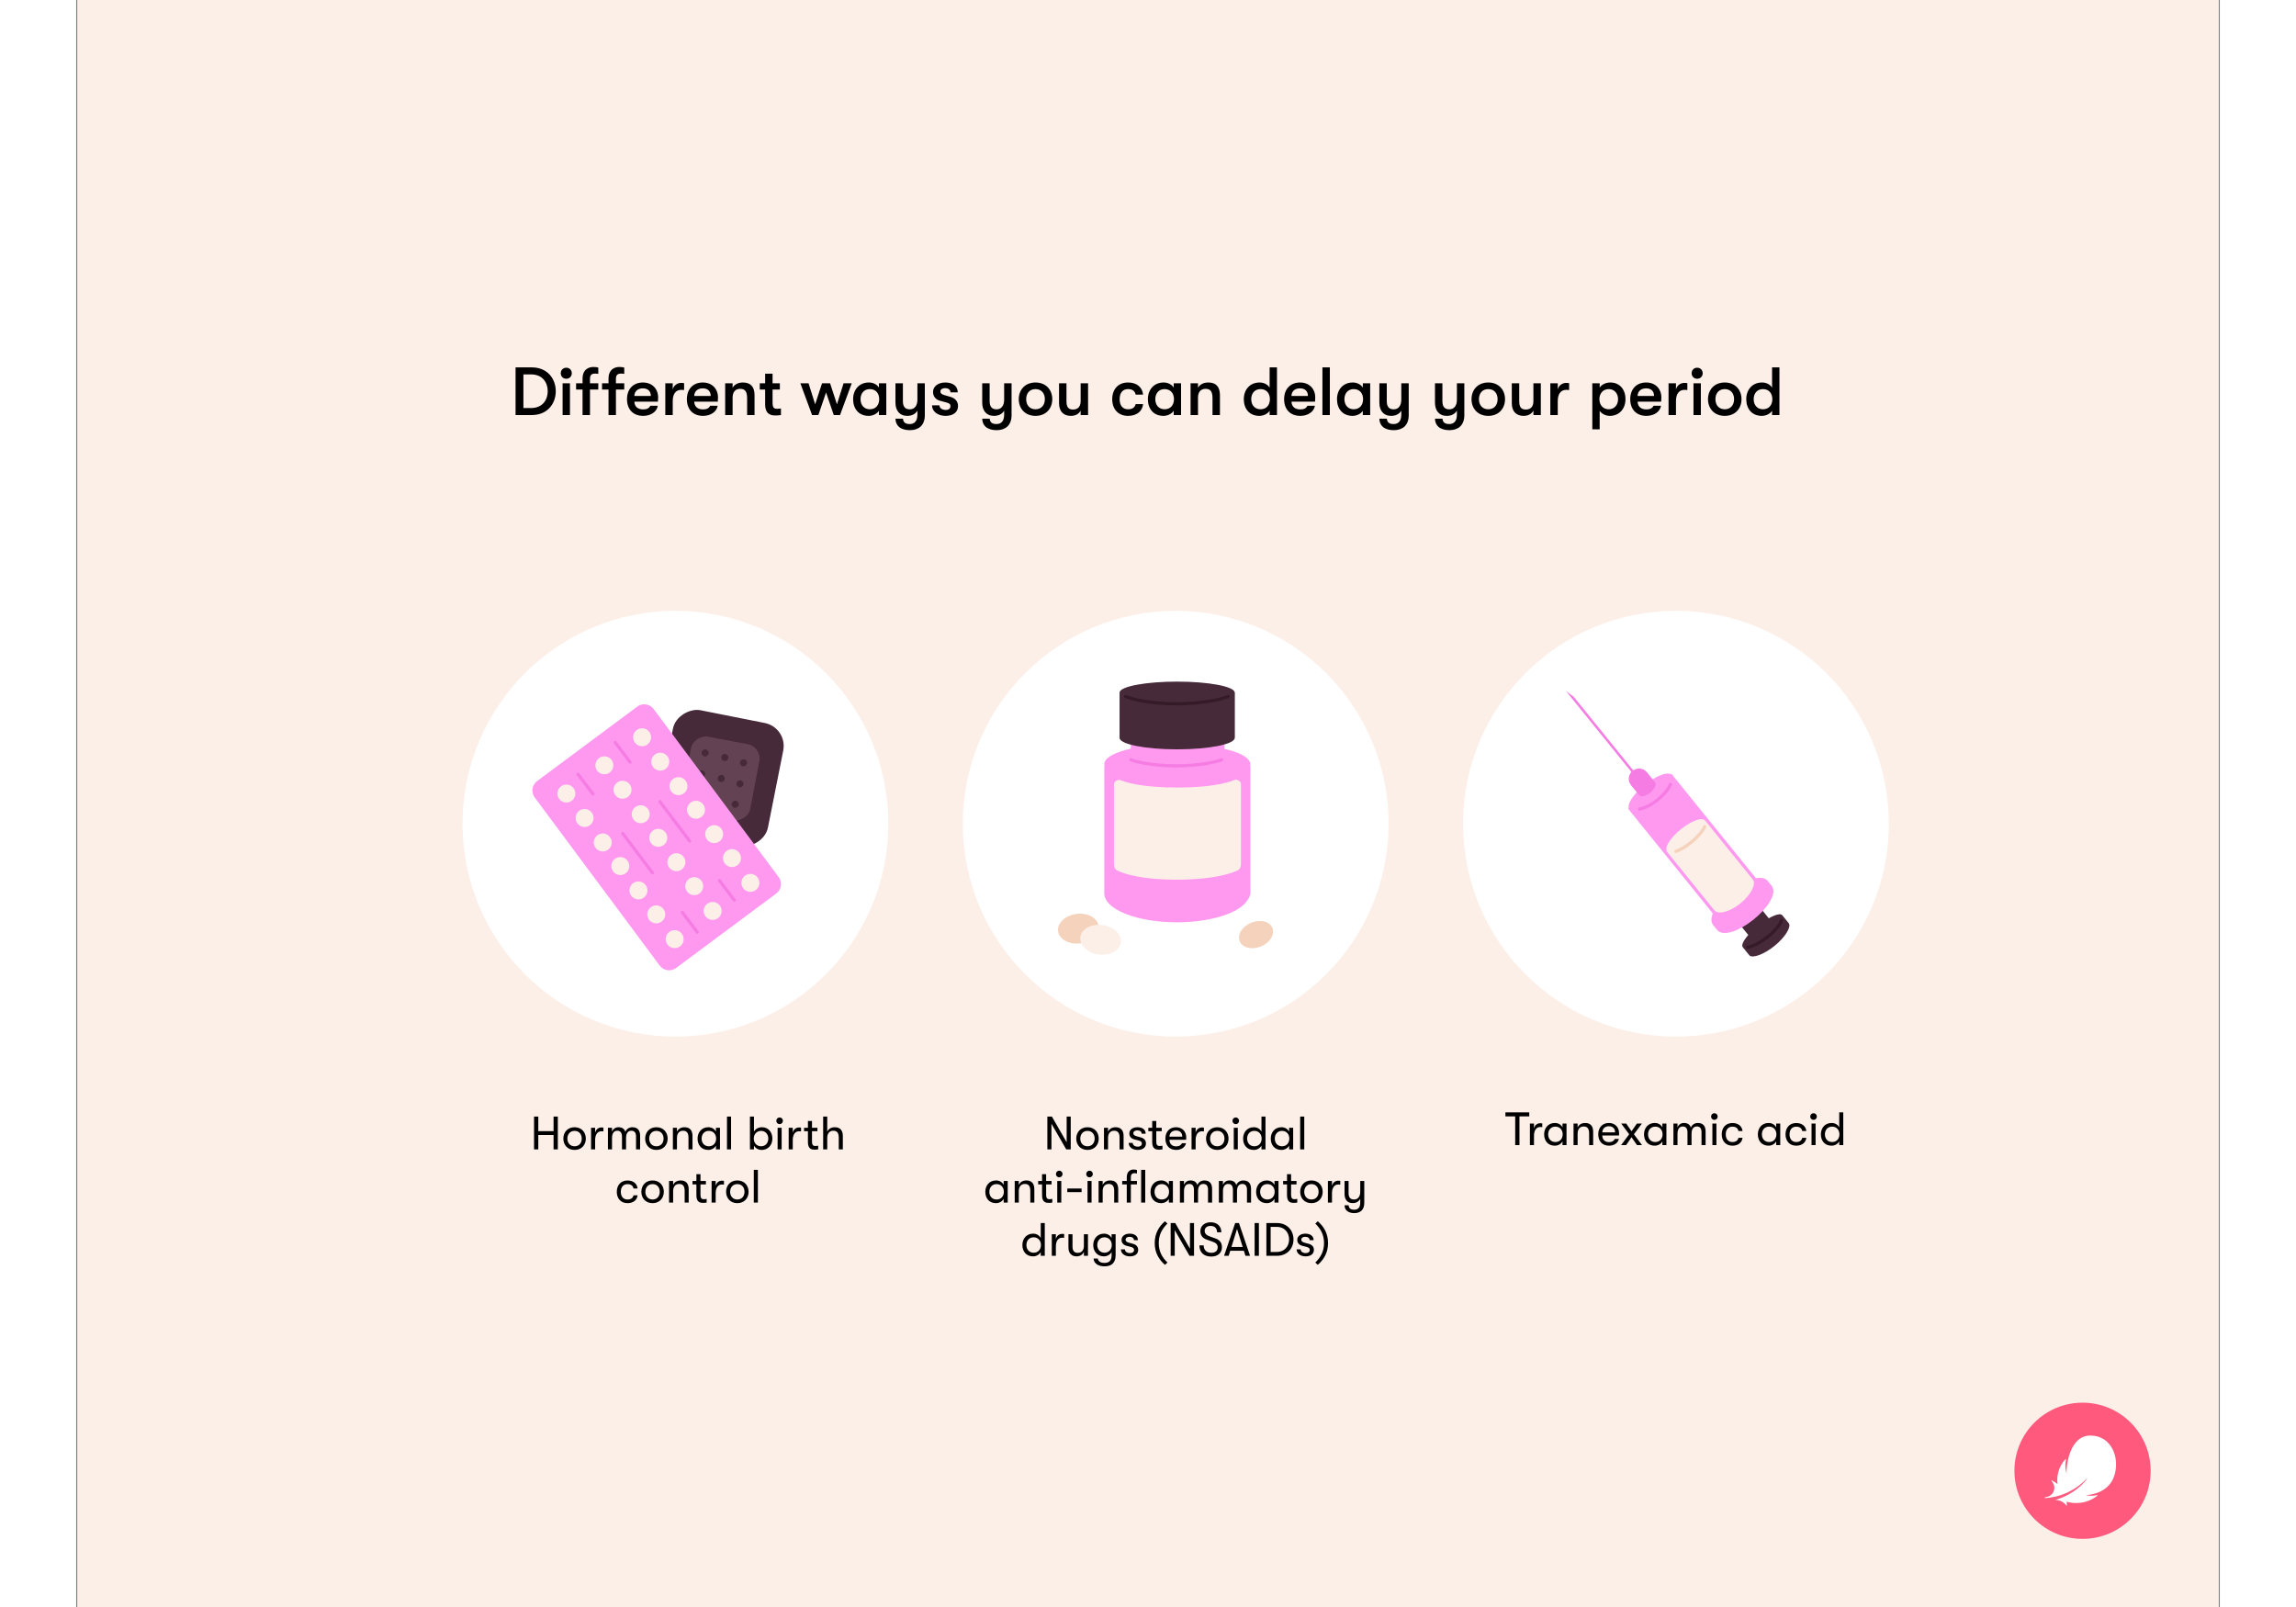 <?xml version="1.0" encoding="utf-8"?>
<svg xmlns="http://www.w3.org/2000/svg" fill="none" height="7" viewBox="0 0 1007 755" width="10">
<rect x="0" y="0" width="1007" height="755" fill="#808080" stroke="none"/>
<rect fill="#FCEFE7" height="755" transform="matrix(-1 0 0 1 1006.51 0)" width="1006"/>
<path d="M206.41 195V172.6H213.994C221.418 172.6 225.29 177.976 225.29 183.8C225.29 189.624 221.418 195 213.994 195H206.41ZM210.09 191.704H213.674C219.146 191.704 221.514 187.8 221.514 183.8C221.514 179.8 219.146 175.896 213.674 175.896H210.09V191.704ZM230.228 177.944C228.692 177.944 227.636 176.792 227.636 175.352C227.636 173.912 228.692 172.76 230.228 172.76C231.764 172.76 232.82 173.912 232.82 175.352C232.82 176.792 231.764 177.944 230.228 177.944ZM228.5 195V180.088H231.956V195H228.5ZM237.877 177.912C237.877 173.112 241.365 172.408 242.933 172.408C244.021 172.408 244.789 172.536 245.269 172.696V175.64C244.789 175.608 244.405 175.512 243.893 175.512C242.837 175.512 241.365 175.672 241.365 177.848V180.088H245.269V183H241.365V195H237.877V183H234.837V180.088H237.877V177.912ZM256.085 175.512C255.029 175.512 253.557 175.672 253.557 177.848V180.088H257.461V183H253.557V195H250.069V183H247.029V180.088H250.069V177.912C250.069 173.112 253.557 172.408 255.125 172.408C256.213 172.408 256.981 172.536 257.461 172.696V175.64C256.981 175.608 256.597 175.512 256.085 175.512ZM273.379 186.776C273.379 187.384 273.347 187.864 273.283 188.696H262.211C262.307 191.064 263.843 192.344 266.371 192.344C268.099 192.344 269.123 191.8 269.699 190.648H273.219C272.771 193.432 269.955 195.384 266.371 195.384C261.667 195.384 258.755 192.376 258.755 187.544C258.755 182.776 261.699 179.704 266.243 179.704C270.499 179.704 273.379 182.584 273.379 186.776ZM262.211 186.04H269.955C269.923 183.736 268.579 182.456 266.179 182.456C263.715 182.456 262.243 183.928 262.211 186.04ZM276.75 195V180.088H280.238V182.968C280.782 180.856 282.574 179.896 284.206 179.896C284.75 179.896 285.198 179.928 285.582 180.024V183.224C285.038 183.16 284.75 183.16 284.206 183.16C281.742 183.16 280.238 185.016 280.238 188.408V195H276.75ZM301.504 186.776C301.504 187.384 301.472 187.864 301.408 188.696H290.336C290.432 191.064 291.968 192.344 294.496 192.344C296.224 192.344 297.248 191.8 297.824 190.648H301.344C300.896 193.432 298.08 195.384 294.496 195.384C289.792 195.384 286.88 192.376 286.88 187.544C286.88 182.776 289.824 179.704 294.368 179.704C298.624 179.704 301.504 182.584 301.504 186.776ZM290.336 186.04H298.08C298.048 183.736 296.704 182.456 294.304 182.456C291.84 182.456 290.368 183.928 290.336 186.04ZM304.875 195V180.088H308.363V182.168C309.291 180.568 311.019 179.704 313.227 179.704C316.811 179.704 318.667 181.72 318.667 185.624V195H315.179V187.224C315.179 184.056 314.347 182.68 311.915 182.68C309.643 182.68 308.363 184.184 308.363 186.808V195H304.875ZM329.314 192.056C329.858 192.056 330.722 191.992 331.074 191.928V195C330.53 195.096 329.506 195.192 328.482 195.192C326.786 195.192 323.65 194.968 323.65 189.944V183H321.122V180.088H323.65V175.576H327.138V180.088H330.562V183H327.138V189.144C327.138 191.736 327.938 192.056 329.314 192.056ZM345.705 195L340.201 180.088H344.041L347.145 189.944L350.377 180.088H354.153L357.385 189.944L360.489 180.088H364.329L358.825 195H355.881L352.265 184.376L348.649 195H345.705ZM372.302 195.384C367.502 195.384 364.974 191.928 364.974 187.544C364.974 183.16 367.758 179.704 372.398 179.704C374.382 179.704 376.174 180.6 377.102 182.104V180.088H380.558V195H377.102V192.984C376.174 194.488 374.126 195.384 372.302 195.384ZM372.814 192.28C375.79 192.28 377.23 190.104 377.23 187.544C377.23 184.984 375.79 182.808 372.814 182.808C370.094 182.808 368.462 184.824 368.462 187.544C368.462 190.264 370.094 192.28 372.814 192.28ZM395.175 180.088H398.663V195.064C398.663 197.4 397.959 199.16 396.711 200.376C395.495 201.496 393.767 202.104 391.655 202.104C389.447 202.104 387.719 201.56 386.535 200.568C385.479 199.64 384.903 198.328 384.871 196.696H388.391C388.551 198.328 389.351 199.224 391.591 199.224C393.671 199.224 395.175 197.976 395.175 194.808V192.92C394.247 194.52 392.583 195.384 390.375 195.384C386.695 195.384 384.871 192.76 384.871 189.176V180.088H388.359V188.44C388.359 190.648 389.095 192.312 391.591 192.312C394.023 192.312 395.175 190.36 395.175 187.8V180.088ZM408.372 195.384C404.724 195.384 402.036 193.272 402.036 190.424H405.524C405.524 191.704 406.772 192.6 408.564 192.6C409.876 192.6 410.708 191.896 410.708 190.84C410.708 190.008 410.356 189.496 408.756 189.08L405.78 188.28C403.7 187.704 402.516 186.2 402.516 184.088C402.516 181.56 404.916 179.704 408.244 179.704C411.892 179.704 414.132 181.464 414.132 184.344H410.708C410.708 183.096 409.748 182.36 408.116 182.36C406.868 182.36 405.972 183 405.972 183.896C405.972 184.696 406.452 185.24 407.828 185.624L410.804 186.488C412.916 187.096 414.26 188.632 414.26 190.744C414.26 193.656 411.988 195.384 408.372 195.384ZM435.925 180.088H439.413V195.064C439.413 197.4 438.709 199.16 437.461 200.376C436.245 201.496 434.517 202.104 432.405 202.104C430.197 202.104 428.469 201.56 427.285 200.568C426.229 199.64 425.653 198.328 425.621 196.696H429.141C429.301 198.328 430.101 199.224 432.341 199.224C434.421 199.224 435.925 197.976 435.925 194.808V192.92C434.997 194.52 433.333 195.384 431.125 195.384C427.445 195.384 425.621 192.76 425.621 189.176V180.088H429.109V188.44C429.109 190.648 429.845 192.312 432.341 192.312C434.773 192.312 435.925 190.36 435.925 187.8V180.088ZM450.658 195.384C445.73 195.384 442.786 191.928 442.786 187.544C442.786 183.16 445.73 179.704 450.658 179.704C455.586 179.704 458.53 183.16 458.53 187.544C458.53 191.928 455.586 195.384 450.658 195.384ZM450.658 192.28C453.474 192.28 455.042 190.264 455.042 187.544C455.042 184.824 453.474 182.808 450.658 182.808C447.842 182.808 446.274 184.824 446.274 187.544C446.274 190.264 447.842 192.28 450.658 192.28ZM467.251 195.384C463.987 195.384 461.715 193.464 461.715 189.464V180.088H465.203V188.6C465.203 191 465.971 192.408 468.243 192.408C470.899 192.408 471.859 190.648 471.859 188.504V180.088H475.347V195H471.859V192.92C470.963 194.52 469.395 195.384 467.251 195.384ZM494.116 195.384C489.476 195.384 486.692 192.184 486.692 187.544C486.692 182.904 489.476 179.704 494.116 179.704C498.276 179.704 500.868 181.976 501.188 185.4H497.7C497.316 183.704 496.228 182.808 494.116 182.808C491.652 182.808 490.18 184.504 490.18 187.544C490.18 190.584 491.652 192.28 494.116 192.28C496.228 192.28 497.316 191.416 497.7 189.848H501.188C500.868 193.176 498.276 195.384 494.116 195.384ZM510.77 195.384C505.97 195.384 503.442 191.928 503.442 187.544C503.442 183.16 506.226 179.704 510.866 179.704C512.85 179.704 514.642 180.6 515.57 182.104V180.088H519.026V195H515.57V192.984C514.642 194.488 512.594 195.384 510.77 195.384ZM511.282 192.28C514.258 192.28 515.698 190.104 515.698 187.544C515.698 184.984 514.258 182.808 511.282 182.808C508.562 182.808 506.93 184.824 506.93 187.544C506.93 190.264 508.562 192.28 511.282 192.28ZM523.5 195V180.088H526.988V182.168C527.916 180.568 529.644 179.704 531.852 179.704C535.436 179.704 537.292 181.72 537.292 185.624V195H533.804V187.224C533.804 184.056 532.972 182.68 530.54 182.68C528.268 182.68 526.988 184.184 526.988 186.808V195H523.5ZM560.633 172.6H564.089V195H560.633V192.984C559.705 194.488 557.657 195.384 555.833 195.384C551.033 195.384 548.505 191.928 548.505 187.544C548.505 183.16 551.289 179.704 555.929 179.704C557.913 179.704 559.705 180.6 560.633 182.104V172.6ZM556.345 192.28C559.321 192.28 560.761 190.104 560.761 187.544C560.761 184.984 559.321 182.808 556.345 182.808C553.625 182.808 551.993 184.824 551.993 187.544C551.993 190.264 553.625 192.28 556.345 192.28ZM582.066 186.776C582.066 187.384 582.034 187.864 581.97 188.696H570.898C570.994 191.064 572.53 192.344 575.058 192.344C576.786 192.344 577.81 191.8 578.386 190.648H581.906C581.458 193.432 578.642 195.384 575.058 195.384C570.354 195.384 567.442 192.376 567.442 187.544C567.442 182.776 570.386 179.704 574.93 179.704C579.186 179.704 582.066 182.584 582.066 186.776ZM570.898 186.04H578.642C578.61 183.736 577.266 182.456 574.866 182.456C572.402 182.456 570.93 183.928 570.898 186.04ZM585.437 195V172.6H588.925V195H585.437ZM599.614 195.384C594.814 195.384 592.286 191.928 592.286 187.544C592.286 183.16 595.07 179.704 599.71 179.704C601.694 179.704 603.486 180.6 604.414 182.104V180.088H607.87V195H604.414V192.984C603.486 194.488 601.438 195.384 599.614 195.384ZM600.126 192.28C603.102 192.28 604.542 190.104 604.542 187.544C604.542 184.984 603.102 182.808 600.126 182.808C597.406 182.808 595.774 184.824 595.774 187.544C595.774 190.264 597.406 192.28 600.126 192.28ZM622.488 180.088H625.976V195.064C625.976 197.4 625.272 199.16 624.024 200.376C622.808 201.496 621.08 202.104 618.968 202.104C616.76 202.104 615.032 201.56 613.848 200.568C612.792 199.64 612.216 198.328 612.184 196.696H615.704C615.864 198.328 616.664 199.224 618.904 199.224C620.984 199.224 622.488 197.976 622.488 194.808V192.92C621.56 194.52 619.896 195.384 617.688 195.384C614.008 195.384 612.184 192.76 612.184 189.176V180.088H615.672V188.44C615.672 190.648 616.408 192.312 618.904 192.312C621.336 192.312 622.488 190.36 622.488 187.8V180.088ZM648.613 180.088H652.101V195.064C652.101 197.4 651.397 199.16 650.149 200.376C648.933 201.496 647.205 202.104 645.093 202.104C642.885 202.104 641.157 201.56 639.973 200.568C638.917 199.64 638.341 198.328 638.309 196.696H641.829C641.989 198.328 642.789 199.224 645.029 199.224C647.109 199.224 648.613 197.976 648.613 194.808V192.92C647.685 194.52 646.021 195.384 643.813 195.384C640.133 195.384 638.309 192.76 638.309 189.176V180.088H641.797V188.44C641.797 190.648 642.533 192.312 645.029 192.312C647.461 192.312 648.613 190.36 648.613 187.8V180.088ZM663.346 195.384C658.418 195.384 655.474 191.928 655.474 187.544C655.474 183.16 658.418 179.704 663.346 179.704C668.274 179.704 671.218 183.16 671.218 187.544C671.218 191.928 668.274 195.384 663.346 195.384ZM663.346 192.28C666.162 192.28 667.73 190.264 667.73 187.544C667.73 184.824 666.162 182.808 663.346 182.808C660.53 182.808 658.962 184.824 658.962 187.544C658.962 190.264 660.53 192.28 663.346 192.28ZM679.938 195.384C676.674 195.384 674.402 193.464 674.402 189.464V180.088H677.89V188.6C677.89 191 678.658 192.408 680.93 192.408C683.586 192.408 684.546 190.648 684.546 188.504V180.088H688.034V195H684.546V192.92C683.65 194.52 682.082 195.384 679.938 195.384ZM692.5 195V180.088H695.988V182.968C696.532 180.856 698.324 179.896 699.956 179.896C700.5 179.896 700.948 179.928 701.332 180.024V183.224C700.788 183.16 700.5 183.16 699.956 183.16C697.492 183.16 695.988 185.016 695.988 188.408V195H692.5ZM720.699 179.704C724.955 179.704 727.803 182.84 727.803 187.544C727.803 192.152 724.795 195.384 720.475 195.384C718.491 195.384 716.603 194.424 715.675 192.984V201.72H712.219V180.088H715.675V182.104C716.603 180.664 718.587 179.704 720.699 179.704ZM719.963 192.28C722.523 192.28 724.315 190.328 724.315 187.544C724.315 184.76 722.523 182.808 719.963 182.808C717.339 182.808 715.547 184.728 715.547 187.544C715.547 190.36 717.339 192.28 719.963 192.28ZM744.66 186.776C744.66 187.384 744.628 187.864 744.564 188.696H733.492C733.588 191.064 735.124 192.344 737.652 192.344C739.38 192.344 740.404 191.8 740.98 190.648H744.5C744.052 193.432 741.236 195.384 737.652 195.384C732.948 195.384 730.036 192.376 730.036 187.544C730.036 182.776 732.98 179.704 737.524 179.704C741.78 179.704 744.66 182.584 744.66 186.776ZM733.492 186.04H741.236C741.204 183.736 739.86 182.456 737.46 182.456C734.996 182.456 733.524 183.928 733.492 186.04ZM748.031 195V180.088H751.519V182.968C752.063 180.856 753.855 179.896 755.487 179.896C756.031 179.896 756.479 179.928 756.863 180.024V183.224C756.319 183.16 756.031 183.16 755.487 183.16C753.023 183.16 751.519 185.016 751.519 188.408V195H748.031ZM761.478 177.944C759.942 177.944 758.886 176.792 758.886 175.352C758.886 173.912 759.942 172.76 761.478 172.76C763.014 172.76 764.07 173.912 764.07 175.352C764.07 176.792 763.014 177.944 761.478 177.944ZM759.75 195V180.088H763.206V195H759.75ZM774.439 195.384C769.511 195.384 766.567 191.928 766.567 187.544C766.567 183.16 769.511 179.704 774.439 179.704C779.367 179.704 782.311 183.16 782.311 187.544C782.311 191.928 779.367 195.384 774.439 195.384ZM774.439 192.28C777.255 192.28 778.823 190.264 778.823 187.544C778.823 184.824 777.255 182.808 774.439 182.808C771.623 182.808 770.055 184.824 770.055 187.544C770.055 190.264 771.623 192.28 774.439 192.28ZM796.664 172.6H800.12V195H796.664V192.984C795.736 194.488 793.688 195.384 791.864 195.384C787.064 195.384 784.536 191.928 784.536 187.544C784.536 183.16 787.32 179.704 791.96 179.704C793.944 179.704 795.736 180.6 796.664 182.104V172.6ZM792.376 192.28C795.352 192.28 796.792 190.104 796.792 187.544C796.792 184.984 795.352 182.808 792.376 182.808C789.656 182.808 788.024 184.824 788.024 187.544C788.024 190.264 789.656 192.28 792.376 192.28Z" fill="black"/>
<path d="M215.084 540V524.6H217.086V531.442H224.258V524.6H226.26V540H224.258V533.246H217.086V540H215.084ZM234.136 540.264C230.836 540.264 228.856 537.888 228.856 534.94C228.856 531.97 230.836 529.594 234.136 529.594C237.414 529.594 239.416 531.97 239.416 534.94C239.416 537.888 237.414 540.264 234.136 540.264ZM234.136 538.548C236.27 538.548 237.502 536.964 237.502 534.94C237.502 532.894 236.27 531.31 234.136 531.31C232.002 531.31 230.748 532.894 230.748 534.94C230.748 536.964 232.002 538.548 234.136 538.548ZM241.873 540V529.858H243.787V532.168C244.183 530.452 245.481 529.704 246.757 529.704C247.109 529.704 247.439 529.726 247.681 529.792V531.552C247.351 531.486 247.087 531.486 246.735 531.486C244.733 531.486 243.787 533.312 243.787 535.578V540H241.873ZM249.8 540V529.858H251.714V531.706C252.088 530.606 253.122 529.594 254.75 529.594C256.532 529.594 257.61 530.43 257.984 531.772C258.424 530.562 259.678 529.594 261.262 529.594C263.99 529.594 264.914 531.354 264.914 533.576V540H263V533.95C263 532.036 262.164 531.244 260.8 531.244C259.304 531.244 258.314 532.256 258.314 534.72V540H256.4V534.104C256.4 531.904 255.454 531.244 254.222 531.244C252.66 531.244 251.714 532.344 251.714 534.72V540H249.8ZM272.571 540.264C269.271 540.264 267.291 537.888 267.291 534.94C267.291 531.97 269.271 529.594 272.571 529.594C275.849 529.594 277.851 531.97 277.851 534.94C277.851 537.888 275.849 540.264 272.571 540.264ZM272.571 538.548C274.705 538.548 275.937 536.964 275.937 534.94C275.937 532.894 274.705 531.31 272.571 531.31C270.437 531.31 269.183 532.894 269.183 534.94C269.183 536.964 270.437 538.548 272.571 538.548ZM280.308 540V529.858H282.222V531.728C282.772 530.43 284.004 529.594 285.764 529.594C288.25 529.594 289.526 531.046 289.526 533.752V540H287.634V534.588C287.634 532.322 286.886 531.244 285.082 531.244C283.19 531.244 282.222 532.586 282.222 534.632V540H280.308ZM296.928 540.264C293.694 540.264 291.912 537.932 291.912 534.94C291.912 531.948 293.826 529.594 296.972 529.594C298.578 529.594 299.898 530.408 300.536 531.662V529.858H302.428V540H300.536V538.218C299.898 539.472 298.446 540.264 296.928 540.264ZM297.192 538.548C299.414 538.548 300.624 536.898 300.624 534.94C300.624 532.982 299.414 531.31 297.192 531.31C295.102 531.31 293.804 532.85 293.804 534.94C293.804 537.008 295.102 538.548 297.192 538.548ZM305.724 540V524.6H307.638V540H305.724ZM322.141 529.594C325.045 529.594 327.047 531.772 327.047 534.94C327.047 538.042 324.957 540.264 322.031 540.264C320.469 540.264 319.061 539.472 318.401 538.218V540H316.509V524.6H318.401V531.662C319.061 530.386 320.513 529.594 322.141 529.594ZM321.767 538.548C323.725 538.548 325.133 537.052 325.133 534.94C325.133 532.828 323.725 531.31 321.767 531.31C319.743 531.31 318.313 532.806 318.313 534.94C318.313 537.052 319.743 538.548 321.767 538.548ZM330.453 528.12C329.529 528.12 328.891 527.438 328.891 526.58C328.891 525.722 329.529 525.018 330.453 525.018C331.355 525.018 331.993 525.722 331.993 526.58C331.993 527.438 331.355 528.12 330.453 528.12ZM329.507 540V529.858H331.399V540H329.507ZM334.707 540V529.858H336.621V532.168C337.017 530.452 338.315 529.704 339.591 529.704C339.943 529.704 340.273 529.726 340.515 529.792V531.552C340.185 531.486 339.921 531.486 339.569 531.486C337.567 531.486 336.621 533.312 336.621 535.578V540H334.707ZM347.289 538.416C347.663 538.416 348.279 538.35 348.565 538.284V539.978C348.191 540.066 347.509 540.132 346.849 540.132C345.661 540.132 343.747 539.912 343.747 536.634V531.464H341.921V529.858H343.747V526.646H345.661V529.858H348.213V531.464H345.661V536.216C345.661 538.152 346.321 538.416 347.289 538.416ZM356.362 529.594C358.87 529.594 360.146 531.046 360.146 533.752V540H358.232V534.588C358.232 532.322 357.506 531.244 355.68 531.244C353.788 531.244 352.82 532.586 352.82 534.632V540H350.906V524.6H352.82V531.728C353.37 530.43 354.602 529.594 356.362 529.594ZM258.998 565.264C255.874 565.264 253.96 563.086 253.96 559.94C253.96 556.794 255.874 554.616 258.998 554.616C261.726 554.616 263.486 556.112 263.728 558.378H261.814C261.55 557.036 260.582 556.332 258.976 556.332C257.04 556.332 255.852 557.674 255.852 559.94C255.852 562.184 257.04 563.548 258.976 563.548C260.582 563.548 261.55 562.844 261.814 561.568H263.728C263.486 563.79 261.726 565.264 258.998 565.264ZM270.777 565.264C267.477 565.264 265.497 562.888 265.497 559.94C265.497 556.97 267.477 554.594 270.777 554.594C274.055 554.594 276.057 556.97 276.057 559.94C276.057 562.888 274.055 565.264 270.777 565.264ZM270.777 563.548C272.911 563.548 274.143 561.964 274.143 559.94C274.143 557.894 272.911 556.31 270.777 556.31C268.643 556.31 267.389 557.894 267.389 559.94C267.389 561.964 268.643 563.548 270.777 563.548ZM278.514 565V554.858H280.428V556.728C280.978 555.43 282.21 554.594 283.97 554.594C286.456 554.594 287.732 556.046 287.732 558.752V565H285.84V559.588C285.84 557.322 285.092 556.244 283.288 556.244C281.396 556.244 280.428 557.586 280.428 559.632V565H278.514ZM294.899 563.416C295.273 563.416 295.889 563.35 296.175 563.284V564.978C295.801 565.066 295.119 565.132 294.459 565.132C293.271 565.132 291.357 564.912 291.357 561.634V556.464H289.531V554.858H291.357V551.646H293.271V554.858H295.823V556.464H293.271V561.216C293.271 563.152 293.931 563.416 294.899 563.416ZM298.495 565V554.858H300.409V557.168C300.805 555.452 302.103 554.704 303.379 554.704C303.731 554.704 304.061 554.726 304.303 554.792V556.552C303.973 556.486 303.709 556.486 303.357 556.486C301.355 556.486 300.409 558.312 300.409 560.578V565H298.495ZM310.588 565.264C307.288 565.264 305.308 562.888 305.308 559.94C305.308 556.97 307.288 554.594 310.588 554.594C313.866 554.594 315.868 556.97 315.868 559.94C315.868 562.888 313.866 565.264 310.588 565.264ZM310.588 563.548C312.722 563.548 313.954 561.964 313.954 559.94C313.954 557.894 312.722 556.31 310.588 556.31C308.454 556.31 307.2 557.894 307.2 559.94C307.2 561.964 308.454 563.548 310.588 563.548ZM318.325 565V549.6H320.239V565H318.325Z" fill="black"/>
<path d="M456.223 540V524.6H458.357L465.287 536.656V524.6H467.201V540H465.089L458.137 527.944V540H456.223ZM475.081 540.264C471.781 540.264 469.801 537.888 469.801 534.94C469.801 531.97 471.781 529.594 475.081 529.594C478.359 529.594 480.361 531.97 480.361 534.94C480.361 537.888 478.359 540.264 475.081 540.264ZM475.081 538.548C477.215 538.548 478.447 536.964 478.447 534.94C478.447 532.894 477.215 531.31 475.081 531.31C472.947 531.31 471.693 532.894 471.693 534.94C471.693 536.964 472.947 538.548 475.081 538.548ZM482.818 540V529.858H484.732V531.728C485.282 530.43 486.514 529.594 488.274 529.594C490.76 529.594 492.036 531.046 492.036 533.752V540H490.144V534.588C490.144 532.322 489.396 531.244 487.592 531.244C485.7 531.244 484.732 532.586 484.732 534.632V540H482.818ZM498.624 540.264C496.138 540.264 494.422 538.834 494.422 536.964H496.314C496.314 537.954 497.238 538.724 498.734 538.724C499.856 538.724 500.604 538.174 500.604 537.272C500.604 536.59 500.296 536.128 499.086 535.82L497.018 535.292C495.522 534.874 494.73 533.906 494.73 532.498C494.73 530.782 496.314 529.594 498.514 529.594C500.934 529.594 502.408 530.76 502.408 532.652H500.538C500.538 531.684 499.768 531.068 498.448 531.068C497.392 531.068 496.622 531.574 496.622 532.41C496.622 533.048 496.996 533.51 498.096 533.818L500.186 534.39C501.682 534.808 502.54 535.798 502.54 537.206C502.54 539.142 501.022 540.264 498.624 540.264ZM509.021 538.416C509.395 538.416 510.011 538.35 510.297 538.284V539.978C509.923 540.066 509.241 540.132 508.581 540.132C507.393 540.132 505.479 539.912 505.479 536.634V531.464H503.653V529.858H505.479V526.646H507.393V529.858H509.945V531.464H507.393V536.216C507.393 538.152 508.053 538.416 509.021 538.416ZM521.464 534.368C521.464 534.742 521.464 535.028 521.42 535.49H513.566C513.61 537.448 514.82 538.592 516.756 538.592C518.098 538.592 519.022 538.064 519.44 537.096H521.354C521.002 538.966 519.132 540.264 516.756 540.264C513.632 540.264 511.674 538.196 511.674 534.918C511.674 531.706 513.654 529.594 516.668 529.594C519.528 529.594 521.464 531.574 521.464 534.368ZM513.566 534.016H519.594C519.594 532.234 518.494 531.134 516.646 531.134C514.798 531.134 513.654 532.3 513.566 534.016ZM523.961 540V529.858H525.875V532.168C526.271 530.452 527.569 529.704 528.845 529.704C529.197 529.704 529.527 529.726 529.769 529.792V531.552C529.439 531.486 529.175 531.486 528.823 531.486C526.821 531.486 525.875 533.312 525.875 535.578V540H523.961ZM536.054 540.264C532.754 540.264 530.774 537.888 530.774 534.94C530.774 531.97 532.754 529.594 536.054 529.594C539.332 529.594 541.334 531.97 541.334 534.94C541.334 537.888 539.332 540.264 536.054 540.264ZM536.054 538.548C538.188 538.548 539.42 536.964 539.42 534.94C539.42 532.894 538.188 531.31 536.054 531.31C533.92 531.31 532.666 532.894 532.666 534.94C532.666 536.964 533.92 538.548 536.054 538.548ZM544.737 528.12C543.813 528.12 543.175 527.438 543.175 526.58C543.175 525.722 543.813 525.018 544.737 525.018C545.639 525.018 546.277 525.722 546.277 526.58C546.277 527.438 545.639 528.12 544.737 528.12ZM543.791 540V529.858H545.683V540H543.791ZM556.8 524.6H558.692V540H556.8V538.218C556.162 539.472 554.71 540.264 553.192 540.264C549.958 540.264 548.176 537.932 548.176 534.94C548.176 531.948 550.09 529.594 553.236 529.594C554.842 529.594 556.162 530.408 556.8 531.662V524.6ZM553.456 538.548C555.678 538.548 556.888 536.898 556.888 534.94C556.888 532.982 555.678 531.31 553.456 531.31C551.366 531.31 550.068 532.85 550.068 534.94C550.068 537.008 551.366 538.548 553.456 538.548ZM566.19 540.264C562.956 540.264 561.174 537.932 561.174 534.94C561.174 531.948 563.088 529.594 566.234 529.594C567.84 529.594 569.16 530.408 569.798 531.662V529.858H571.69V540H569.798V538.218C569.16 539.472 567.708 540.264 566.19 540.264ZM566.454 538.548C568.676 538.548 569.886 536.898 569.886 534.94C569.886 532.982 568.676 531.31 566.454 531.31C564.364 531.31 563.066 532.85 563.066 534.94C563.066 537.008 564.364 538.548 566.454 538.548ZM574.986 540V524.6H576.9V540H574.986ZM432.095 565.264C428.861 565.264 427.079 562.932 427.079 559.94C427.079 556.948 428.993 554.594 432.139 554.594C433.745 554.594 435.065 555.408 435.703 556.662V554.858H437.595V565H435.703V563.218C435.065 564.472 433.613 565.264 432.095 565.264ZM432.359 563.548C434.581 563.548 435.791 561.898 435.791 559.94C435.791 557.982 434.581 556.31 432.359 556.31C430.269 556.31 428.971 557.85 428.971 559.94C428.971 562.008 430.269 563.548 432.359 563.548ZM440.891 565V554.858H442.805V556.728C443.355 555.43 444.587 554.594 446.347 554.594C448.833 554.594 450.109 556.046 450.109 558.752V565H448.217V559.588C448.217 557.322 447.469 556.244 445.665 556.244C443.773 556.244 442.805 557.586 442.805 559.632V565H440.891ZM457.276 563.416C457.65 563.416 458.266 563.35 458.552 563.284V564.978C458.178 565.066 457.496 565.132 456.836 565.132C455.648 565.132 453.734 564.912 453.734 561.634V556.464H451.908V554.858H453.734V551.646H455.648V554.858H458.2V556.464H455.648V561.216C455.648 563.152 456.308 563.416 457.276 563.416ZM461.818 553.12C460.894 553.12 460.256 552.438 460.256 551.58C460.256 550.722 460.894 550.018 461.818 550.018C462.72 550.018 463.358 550.722 463.358 551.58C463.358 552.438 462.72 553.12 461.818 553.12ZM460.872 565V554.858H462.764V565H460.872ZM465.587 560.094V558.378H472.297V560.094H465.587ZM476.04 553.12C475.116 553.12 474.478 552.438 474.478 551.58C474.478 550.722 475.116 550.018 476.04 550.018C476.942 550.018 477.58 550.722 477.58 551.58C477.58 552.438 476.942 553.12 476.04 553.12ZM475.094 565V554.858H476.986V565H475.094ZM480.294 565V554.858H482.208V556.728C482.758 555.43 483.99 554.594 485.75 554.594C488.236 554.594 489.512 556.046 489.512 558.752V565H487.62V559.588C487.62 557.322 486.872 556.244 485.068 556.244C483.176 556.244 482.208 557.586 482.208 559.632V565H480.294ZM493.529 553.098C493.529 549.93 495.663 549.468 496.763 549.468C497.423 549.468 497.973 549.578 498.303 549.71V551.338C497.973 551.25 497.643 551.184 497.247 551.184C496.477 551.184 495.443 551.338 495.443 553.054V554.858H498.303V556.464H495.443V565H493.529V556.464H491.373V554.858H493.529V553.098ZM500.283 549.6H502.197V565H500.283V549.6ZM509.697 565.264C506.463 565.264 504.681 562.932 504.681 559.94C504.681 556.948 506.595 554.594 509.741 554.594C511.347 554.594 512.667 555.408 513.305 556.662V554.858H515.197V565H513.305V563.218C512.667 564.472 511.215 565.264 509.697 565.264ZM509.961 563.548C512.183 563.548 513.393 561.898 513.393 559.94C513.393 557.982 512.183 556.31 509.961 556.31C507.871 556.31 506.573 557.85 506.573 559.94C506.573 562.008 507.871 563.548 509.961 563.548ZM518.493 565V554.858H520.407V556.706C520.781 555.606 521.815 554.594 523.443 554.594C525.225 554.594 526.303 555.43 526.677 556.772C527.117 555.562 528.371 554.594 529.955 554.594C532.683 554.594 533.607 556.354 533.607 558.576V565H531.693V558.95C531.693 557.036 530.857 556.244 529.493 556.244C527.997 556.244 527.007 557.256 527.007 559.72V565H525.093V559.104C525.093 556.904 524.147 556.244 522.915 556.244C521.353 556.244 520.407 557.344 520.407 559.72V565H518.493ZM536.797 565V554.858H538.711V556.706C539.085 555.606 540.119 554.594 541.747 554.594C543.529 554.594 544.607 555.43 544.981 556.772C545.421 555.562 546.675 554.594 548.259 554.594C550.987 554.594 551.911 556.354 551.911 558.576V565H549.997V558.95C549.997 557.036 549.161 556.244 547.797 556.244C546.301 556.244 545.311 557.256 545.311 559.72V565H543.397V559.104C543.397 556.904 542.451 556.244 541.219 556.244C539.657 556.244 538.711 557.344 538.711 559.72V565H536.797ZM559.304 565.264C556.07 565.264 554.288 562.932 554.288 559.94C554.288 556.948 556.202 554.594 559.348 554.594C560.954 554.594 562.274 555.408 562.912 556.662V554.858H564.804V565H562.912V563.218C562.274 564.472 560.822 565.264 559.304 565.264ZM559.568 563.548C561.79 563.548 563 561.898 563 559.94C563 557.982 561.79 556.31 559.568 556.31C557.478 556.31 556.18 557.85 556.18 559.94C556.18 562.008 557.478 563.548 559.568 563.548ZM572.346 563.416C572.72 563.416 573.336 563.35 573.622 563.284V564.978C573.248 565.066 572.566 565.132 571.906 565.132C570.718 565.132 568.804 564.912 568.804 561.634V556.464H566.978V554.858H568.804V551.646H570.718V554.858H573.27V556.464H570.718V561.216C570.718 563.152 571.378 563.416 572.346 563.416ZM580.279 565.264C576.979 565.264 574.999 562.888 574.999 559.94C574.999 556.97 576.979 554.594 580.279 554.594C583.557 554.594 585.559 556.97 585.559 559.94C585.559 562.888 583.557 565.264 580.279 565.264ZM580.279 563.548C582.413 563.548 583.645 561.964 583.645 559.94C583.645 557.894 582.413 556.31 580.279 556.31C578.145 556.31 576.891 557.894 576.891 559.94C576.891 561.964 578.145 563.548 580.279 563.548ZM588.016 565V554.858H589.93V557.168C590.326 555.452 591.624 554.704 592.9 554.704C593.252 554.704 593.582 554.726 593.824 554.792V556.552C593.494 556.486 593.23 556.486 592.878 556.486C590.876 556.486 589.93 558.312 589.93 560.578V565H588.016ZM603.204 554.858H605.096V565.198C605.096 566.804 604.612 568.036 603.732 568.85C602.918 569.554 601.796 569.95 600.41 569.95C598.958 569.95 597.77 569.576 596.978 568.894C596.252 568.278 595.856 567.398 595.834 566.276H597.748C597.836 567.508 598.496 568.344 600.388 568.344C602.104 568.344 603.204 567.376 603.204 565.066V563.174C602.61 564.406 601.4 565.242 599.684 565.242C597.044 565.242 595.834 563.482 595.834 560.908V554.858H597.726V560.512C597.726 562.316 598.32 563.548 600.322 563.548C602.28 563.548 603.204 561.898 603.204 560.072V554.858ZM453.116 574.6H455.008V590H453.116V588.218C452.478 589.472 451.026 590.264 449.508 590.264C446.274 590.264 444.492 587.932 444.492 584.94C444.492 581.948 446.406 579.594 449.552 579.594C451.158 579.594 452.478 580.408 453.116 581.662V574.6ZM449.772 588.548C451.994 588.548 453.204 586.898 453.204 584.94C453.204 582.982 451.994 581.31 449.772 581.31C447.682 581.31 446.384 582.85 446.384 584.94C446.384 587.008 447.682 588.548 449.772 588.548ZM458.304 590V579.858H460.218V582.168C460.614 580.452 461.912 579.704 463.188 579.704C463.54 579.704 463.87 579.726 464.112 579.792V581.552C463.782 581.486 463.518 581.486 463.166 581.486C461.164 581.486 460.218 583.312 460.218 585.578V590H458.304ZM469.972 590.264C467.706 590.264 466.122 588.9 466.122 586.106V579.858H468.036V585.666C468.036 587.448 468.696 588.614 470.5 588.614C472.59 588.614 473.382 587.03 473.382 585.402V579.858H475.296V590H473.382V588.152C472.832 589.406 471.644 590.264 469.972 590.264ZM486.396 579.858H488.288V589.736C488.288 591.672 487.672 593.124 486.528 594.004C485.67 594.642 484.482 594.95 483.03 594.95C481.644 594.95 480.346 594.62 479.422 593.96C478.52 593.322 477.97 592.376 477.926 591.276H479.928C480.06 592.464 481.072 593.344 483.008 593.344C485.208 593.344 486.396 592.288 486.396 589.868V588.218C485.758 589.494 484.262 590.264 482.788 590.264C479.686 590.264 477.772 587.932 477.772 584.94C477.772 581.926 479.818 579.594 482.832 579.594C484.394 579.594 485.758 580.364 486.396 581.662V579.858ZM483.052 588.548C485.186 588.548 486.484 586.92 486.484 584.94C486.484 582.938 485.186 581.31 483.052 581.31C481.028 581.31 479.664 582.85 479.664 584.94C479.664 587.008 481.05 588.548 483.052 588.548ZM494.972 590.264C492.486 590.264 490.77 588.834 490.77 586.964H492.662C492.662 587.954 493.586 588.724 495.082 588.724C496.204 588.724 496.952 588.174 496.952 587.272C496.952 586.59 496.644 586.128 495.434 585.82L493.366 585.292C491.87 584.874 491.078 583.906 491.078 582.498C491.078 580.782 492.662 579.594 494.862 579.594C497.282 579.594 498.756 580.76 498.756 582.652H496.886C496.886 581.684 496.116 581.068 494.796 581.068C493.74 581.068 492.97 581.574 492.97 582.41C492.97 583.048 493.344 583.51 494.444 583.818L496.534 584.39C498.03 584.808 498.888 585.798 498.888 587.206C498.888 589.142 497.37 590.264 494.972 590.264ZM511.475 594.246C508.769 591.892 506.657 588.724 506.657 584.016C506.657 579.308 508.769 576.118 511.475 573.764L512.641 574.864C510.045 577.394 508.549 580.166 508.549 584.016C508.549 587.866 510.045 590.638 512.641 593.168L511.475 594.246ZM514.145 590V574.6H516.279L523.209 586.656V574.6H525.123V590H523.011L516.059 577.944V590H514.145ZM533.223 590.352C529.725 590.352 527.657 588.394 527.657 585.094H529.659C529.659 587.25 531.001 588.592 533.201 588.592C535.137 588.592 536.237 587.668 536.237 586.062C536.237 584.698 535.555 583.95 533.773 583.334L531.221 582.432C529.153 581.772 528.119 580.43 528.119 578.384C528.119 575.92 530.099 574.248 532.959 574.248C535.995 574.248 537.953 576.096 537.953 578.956H535.951C535.951 577.064 534.851 575.964 532.893 575.964C531.177 575.964 530.121 576.888 530.121 578.274C530.121 579.572 530.957 580.386 532.849 581.024L535.225 581.86C537.205 582.542 538.239 583.906 538.239 585.996C538.239 588.636 536.281 590.352 533.223 590.352ZM549.282 590L548.534 587.646H542.132L541.406 590H539.25L544.464 574.6H546.224L551.438 590H549.282ZM542.704 585.842H547.984L545.322 577.372L542.704 585.842ZM553.59 590V574.6H555.592V590H553.59ZM559.112 590V574.6H564.018C569.122 574.6 571.85 578.318 571.85 582.3C571.85 586.282 569.122 590 564.018 590H559.112ZM561.114 588.196H563.864C567.89 588.196 569.782 585.292 569.782 582.3C569.782 579.308 567.89 576.404 563.864 576.404H561.114V588.196ZM577.515 590.264C575.029 590.264 573.313 588.834 573.313 586.964H575.205C575.205 587.954 576.129 588.724 577.625 588.724C578.747 588.724 579.495 588.174 579.495 587.272C579.495 586.59 579.187 586.128 577.977 585.82L575.909 585.292C574.413 584.874 573.621 583.906 573.621 582.498C573.621 580.782 575.205 579.594 577.405 579.594C579.825 579.594 581.299 580.76 581.299 582.652H579.429C579.429 581.684 578.659 581.068 577.339 581.068C576.283 581.068 575.513 581.574 575.513 582.41C575.513 583.048 575.887 583.51 576.987 583.818L579.077 584.39C580.573 584.808 581.431 585.798 581.431 587.206C581.431 589.142 579.913 590.264 577.515 590.264ZM583.261 594.246L582.095 593.168C584.691 590.638 586.187 587.866 586.187 584.016C586.187 580.166 584.691 577.394 582.095 574.864L583.261 573.764C585.945 576.118 588.079 579.308 588.079 584.016C588.079 588.724 585.945 591.892 583.261 594.246Z" fill="black"/>
<path d="M675.996 538V524.492H671.398V522.6H682.596V524.492H677.998V538H675.996ZM682.906 538V527.858H684.82V530.168C685.216 528.452 686.514 527.704 687.79 527.704C688.142 527.704 688.472 527.726 688.714 527.792V529.552C688.384 529.486 688.12 529.486 687.768 529.486C685.766 529.486 684.82 531.312 684.82 533.578V538H682.906ZM694.606 538.264C691.372 538.264 689.59 535.932 689.59 532.94C689.59 529.948 691.504 527.594 694.65 527.594C696.256 527.594 697.576 528.408 698.214 529.662V527.858H700.106V538H698.214V536.218C697.576 537.472 696.124 538.264 694.606 538.264ZM694.87 536.548C697.092 536.548 698.302 534.898 698.302 532.94C698.302 530.982 697.092 529.31 694.87 529.31C692.78 529.31 691.482 530.85 691.482 532.94C691.482 535.008 692.78 536.548 694.87 536.548ZM703.402 538V527.858H705.316V529.728C705.866 528.43 707.098 527.594 708.858 527.594C711.344 527.594 712.62 529.046 712.62 531.752V538H710.728V532.588C710.728 530.322 709.98 529.244 708.176 529.244C706.284 529.244 705.316 530.586 705.316 532.632V538H703.402ZM724.796 532.368C724.796 532.742 724.796 533.028 724.752 533.49H716.898C716.942 535.448 718.152 536.592 720.088 536.592C721.43 536.592 722.354 536.064 722.772 535.096H724.686C724.334 536.966 722.464 538.264 720.088 538.264C716.964 538.264 715.006 536.196 715.006 532.918C715.006 529.706 716.986 527.594 720 527.594C722.86 527.594 724.796 529.574 724.796 532.368ZM716.898 532.016H722.926C722.926 530.234 721.826 529.134 719.978 529.134C718.13 529.134 716.986 530.3 716.898 532.016ZM725.738 538L729.544 532.896L725.782 527.858H728.136L730.644 531.488L733.174 527.858H735.528L731.766 532.896L735.572 538H733.218L730.644 534.282L728.092 538H725.738ZM741.528 538.264C738.294 538.264 736.512 535.932 736.512 532.94C736.512 529.948 738.426 527.594 741.572 527.594C743.178 527.594 744.498 528.408 745.136 529.662V527.858H747.028V538H745.136V536.218C744.498 537.472 743.046 538.264 741.528 538.264ZM741.792 536.548C744.014 536.548 745.224 534.898 745.224 532.94C745.224 530.982 744.014 529.31 741.792 529.31C739.702 529.31 738.404 530.85 738.404 532.94C738.404 535.008 739.702 536.548 741.792 536.548ZM750.324 538V527.858H752.238V529.706C752.612 528.606 753.646 527.594 755.274 527.594C757.056 527.594 758.134 528.43 758.508 529.772C758.948 528.562 760.202 527.594 761.786 527.594C764.514 527.594 765.438 529.354 765.438 531.576V538H763.524V531.95C763.524 530.036 762.688 529.244 761.324 529.244C759.828 529.244 758.838 530.256 758.838 532.72V538H756.924V532.104C756.924 529.904 755.978 529.244 754.746 529.244C753.184 529.244 752.238 530.344 752.238 532.72V538H750.324ZM769.575 526.12C768.651 526.12 768.013 525.438 768.013 524.58C768.013 523.722 768.651 523.018 769.575 523.018C770.477 523.018 771.115 523.722 771.115 524.58C771.115 525.438 770.477 526.12 769.575 526.12ZM768.629 538V527.858H770.521V538H768.629ZM778.052 538.264C774.928 538.264 773.014 536.086 773.014 532.94C773.014 529.794 774.928 527.616 778.052 527.616C780.78 527.616 782.54 529.112 782.782 531.378H780.868C780.604 530.036 779.636 529.332 778.03 529.332C776.094 529.332 774.906 530.674 774.906 532.94C774.906 535.184 776.094 536.548 778.03 536.548C779.636 536.548 780.604 535.844 780.868 534.568H782.782C782.54 536.79 780.78 538.264 778.052 538.264ZM795.002 538.264C791.768 538.264 789.986 535.932 789.986 532.94C789.986 529.948 791.9 527.594 795.046 527.594C796.652 527.594 797.972 528.408 798.61 529.662V527.858H800.502V538H798.61V536.218C797.972 537.472 796.52 538.264 795.002 538.264ZM795.266 536.548C797.488 536.548 798.698 534.898 798.698 532.94C798.698 530.982 797.488 529.31 795.266 529.31C793.176 529.31 791.878 530.85 791.878 532.94C791.878 535.008 793.176 536.548 795.266 536.548ZM808.022 538.264C804.898 538.264 802.984 536.086 802.984 532.94C802.984 529.794 804.898 527.616 808.022 527.616C810.75 527.616 812.51 529.112 812.752 531.378H810.838C810.574 530.036 809.606 529.332 808 529.332C806.064 529.332 804.876 530.674 804.876 532.94C804.876 535.184 806.064 536.548 808 536.548C809.606 536.548 810.574 535.844 810.838 534.568H812.752C812.51 536.79 810.75 538.264 808.022 538.264ZM816.153 526.12C815.229 526.12 814.591 525.438 814.591 524.58C814.591 523.722 815.229 523.018 816.153 523.018C817.055 523.018 817.693 523.722 817.693 524.58C817.693 525.438 817.055 526.12 816.153 526.12ZM815.207 538V527.858H817.099V538H815.207ZM828.216 522.6H830.108V538H828.216V536.218C827.578 537.472 826.126 538.264 824.608 538.264C821.374 538.264 819.592 535.932 819.592 532.94C819.592 529.948 821.506 527.594 824.652 527.594C826.258 527.594 827.578 528.408 828.216 529.662V522.6ZM824.872 536.548C827.094 536.548 828.304 534.898 828.304 532.94C828.304 530.982 827.094 529.31 824.872 529.31C822.782 529.31 821.484 530.85 821.484 532.94C821.484 535.008 822.782 536.548 824.872 536.548Z" fill="black"/>
<circle cx="942.51" cy="691" fill="#FF5A7D" r="32"/>
<path d="M925.032 703.827C927.219 703.7 931.077 703.158 935.071 701.366C941.385 698.534 944.646 694.403 944.695 694.442C944.851 694.564 942.595 697.807 938.352 700.663C935.315 702.704 932.742 703.764 930.139 704.545C928.504 705.033 931.018 704.159 933.367 705.81C934.978 706.942 935.047 708.173 935.11 707.167C935.139 706.703 935.12 706.039 935.076 705.541C936.56 705.961 938.679 706.352 941.331 706.059C944.221 705.736 946.887 704.662 949.256 702.885C950.086 702.26 949.353 702.445 948.928 702.528C947.893 702.729 945.999 702.934 943.894 702.431C945.315 702.431 954.505 701.767 957.307 693.7C960.286 685.111 956.214 674.447 946.189 674.447C936.16 674.447 934.807 689.345 934.983 692.104C934.475 690.614 934.265 688.422 934.612 686.522C934.744 685.805 934.92 684.984 934.031 686.039C932.327 688.065 930.091 691.977 930.74 697.235C929.949 696.581 929.236 696.127 928.572 695.785C927.825 695.399 927.503 695.248 928.338 696.293C928.997 697.118 929.798 699.003 928.792 700.966C928.02 702.47 926.692 703.212 925.276 703.368C924.602 703.427 924.549 703.856 925.032 703.827Z" fill="white"/>
<circle cx="751.51" cy="387" fill="white" r="100"/>
<mask height="184" id="mask0_557_1359" maskUnits="userSpaceOnUse" style="mask-type:alpha" width="184" x="657" y="295">
<rect fill="#AAC7C2" height="183.398" rx="91.699" transform="matrix(-1 0 0 1 840.908 295.301)" width="183.398"/>
</mask>
<g mask="url(#mask0_557_1359)">
<path clip-rule="evenodd" d="M789.404 424.37C789.402 424.365 789.399 424.361 789.396 424.357C789.176 424.085 786.836 425.615 784.168 427.773C781.501 429.931 779.517 431.901 779.736 432.172L779.734 432.174L785.482 439.277C783.228 441.854 782.138 444.073 782.884 444.994C782.948 445.073 783.024 445.141 783.112 445.198L783.074 445.229L785.887 448.706C785.902 448.727 785.917 448.747 785.933 448.767C785.949 448.786 785.965 448.805 785.982 448.824L786.027 448.88L786.032 448.876C787.502 450.306 792.775 448.477 797.781 444.426C802.787 440.376 805.676 435.601 804.585 433.865L804.593 433.858L801.64 430.208L801.602 430.239C801.564 430.141 801.514 430.052 801.45 429.973C800.688 429.031 798.2 429.681 795.118 431.432L789.404 424.37Z" fill="#462A39" fill-rule="evenodd"/>
<mask fill="black" height="85.134" id="path-10-outside-1_557_1359" maskUnits="userSpaceOnUse" width="78.009" x="723.805" y="357.717">
<rect fill="white" height="85.134" width="78.009" x="723.805" y="357.717"/>
<path clip-rule="evenodd" d="M731.01 380.009C731.049 380.058 731.093 380.104 731.14 380.146L731.127 380.156L770.581 428.921C769.566 430.972 769.363 432.701 770.196 433.731C770.214 433.754 770.233 433.776 770.252 433.798L771.868 435.795C771.893 435.83 771.918 435.863 771.945 435.896C773.879 438.287 780.667 436.001 787.106 430.792C793.545 425.582 797.196 419.421 795.262 417.03C795.195 416.948 795.123 416.871 795.045 416.799L793.65 415.075C793.605 415.005 793.557 414.937 793.505 414.873C792.647 413.812 790.833 413.671 788.519 414.298L749.118 365.6L749.107 365.609C749.076 365.554 749.041 365.502 749.001 365.453C747.761 363.92 742.728 365.936 737.759 369.955C732.791 373.975 729.769 378.476 731.01 380.009Z" fill-rule="evenodd"/>
</mask>
<path clip-rule="evenodd" d="M731.01 380.009C731.049 380.058 731.093 380.104 731.14 380.146L731.127 380.156L770.581 428.921C769.566 430.972 769.363 432.701 770.196 433.731C770.214 433.754 770.233 433.776 770.252 433.798L771.868 435.795C771.893 435.83 771.918 435.863 771.945 435.896C773.879 438.287 780.667 436.001 787.106 430.792C793.545 425.582 797.196 419.421 795.262 417.03C795.195 416.948 795.123 416.871 795.045 416.799L793.65 415.075C793.605 415.005 793.557 414.937 793.505 414.873C792.647 413.812 790.833 413.671 788.519 414.298L749.118 365.6L749.107 365.609C749.076 365.554 749.041 365.502 749.001 365.453C747.761 363.92 742.728 365.936 737.759 369.955C732.791 373.975 729.769 378.476 731.01 380.009Z" fill="#FF99F0" fill-rule="evenodd"/>
<path d="M731.14 380.146L732.134 379.022L733.462 380.196L732.084 381.312L731.14 380.146ZM731.127 380.156L729.961 381.1L729.017 379.934L730.183 378.99L731.127 380.156ZM770.581 428.921L771.747 427.978L772.352 428.725L771.926 429.587L770.581 428.921ZM770.252 433.798L771.378 432.807L771.399 432.83L771.418 432.854L770.252 433.798ZM771.868 435.795L773.034 434.852L773.063 434.887L773.089 434.923L771.868 435.795ZM795.045 416.799L794.032 417.906L793.949 417.83L793.879 417.743L795.045 416.799ZM793.65 415.075L792.484 416.019L792.428 415.95L792.381 415.875L793.65 415.075ZM788.519 414.298L788.911 415.746L787.968 416.002L787.353 415.242L788.519 414.298ZM749.118 365.6L748.175 364.434L749.341 363.49L750.284 364.656L749.118 365.6ZM749.107 365.609L750.05 366.775L748.672 367.891L747.801 366.346L749.107 365.609ZM730.146 381.269C730.038 381.173 729.936 381.068 729.843 380.953L732.176 379.066C732.162 379.049 732.148 379.035 732.134 379.022L730.146 381.269ZM730.183 378.99L730.197 378.98L732.084 381.312L732.07 381.322L730.183 378.99ZM769.415 429.865L729.961 381.1L732.293 379.213L771.747 427.978L769.415 429.865ZM769.03 434.675C768.296 433.768 768.105 432.649 768.201 431.575C768.297 430.51 768.68 429.38 769.237 428.256L771.926 429.587C771.467 430.514 771.241 431.274 771.189 431.844C771.139 432.404 771.263 432.665 771.362 432.788L769.03 434.675ZM769.126 434.788C769.093 434.751 769.061 434.713 769.03 434.675L771.362 432.788C771.367 432.794 771.373 432.801 771.378 432.807L769.126 434.788ZM770.702 436.739L769.086 434.741L771.418 432.854L773.034 434.852L770.702 436.739ZM770.779 436.839C770.733 436.783 770.69 436.726 770.648 436.667L773.089 434.923C773.096 434.933 773.103 434.943 773.111 434.952L770.779 436.839ZM788.049 431.958C784.728 434.645 781.267 436.622 778.315 437.616C776.844 438.111 775.421 438.389 774.164 438.338C772.911 438.288 771.633 437.895 770.779 436.839L773.111 434.952C773.224 435.092 773.52 435.31 774.284 435.341C775.046 435.371 776.084 435.201 777.357 434.772C779.892 433.919 783.045 432.148 786.162 429.626L788.049 431.958ZM796.428 416.087C797.282 417.142 797.4 418.474 797.188 419.71C796.975 420.95 796.405 422.284 795.614 423.619C794.026 426.299 791.37 429.271 788.049 431.958L786.162 429.626C789.28 427.103 791.67 424.39 793.034 422.089C793.719 420.933 794.102 419.953 794.231 419.203C794.36 418.448 794.209 418.114 794.096 417.974L796.428 416.087ZM796.057 415.692C796.19 415.814 796.314 415.945 796.428 416.087L794.096 417.974C794.077 417.95 794.056 417.928 794.032 417.906L796.057 415.692ZM794.816 414.132L796.211 415.856L793.879 417.743L792.484 416.019L794.816 414.132ZM794.671 413.929C794.761 414.04 794.843 414.155 794.919 414.275L792.381 415.875C792.368 415.854 792.354 415.835 792.339 415.816L794.671 413.929ZM788.127 412.85C789.389 412.509 790.617 412.345 791.715 412.461C792.82 412.577 793.915 412.994 794.671 413.929L792.339 415.816C792.237 415.69 791.996 415.507 791.401 415.444C790.798 415.381 789.963 415.461 788.911 415.746L788.127 412.85ZM750.284 364.656L789.685 413.355L787.353 415.242L747.952 366.543L750.284 364.656ZM748.163 364.443L748.175 364.434L750.062 366.766L750.05 366.775L748.163 364.443ZM750.167 364.51C750.26 364.624 750.342 364.745 750.413 364.872L747.801 366.346C747.81 366.363 747.821 366.38 747.835 366.397L750.167 364.51ZM736.816 368.789C739.383 366.712 742.012 365.114 744.22 364.229C745.316 363.791 746.39 363.494 747.345 363.446C748.26 363.401 749.412 363.576 750.167 364.51L747.835 366.397C747.97 366.564 748.027 366.416 747.495 366.443C747.002 366.467 746.275 366.638 745.336 367.014C743.475 367.759 741.104 369.179 738.703 371.121L736.816 368.789ZM729.843 380.953C729.088 380.019 729.157 378.857 729.393 377.971C729.639 377.047 730.153 376.058 730.811 375.079C732.137 373.104 734.249 370.866 736.816 368.789L738.703 371.121C736.302 373.064 734.419 375.087 733.302 376.751C732.738 377.591 732.419 378.266 732.292 378.743C732.155 379.258 732.311 379.233 732.176 379.066L729.843 380.953Z" fill="#FF99F0" mask="url(#path-10-outside-1_557_1359)"/>
<path d="M734.442 380.062C734.442 380.062 738.06 379.742 743.069 375.632C748.077 371.522 748.911 368.493 748.911 368.493" stroke="#F57CE3" stroke-linecap="round" stroke-linejoin="round" stroke-width="1.5"/>
<path d="M785.186 445.053C785.186 445.053 788.858 444.759 794.791 439.96C800.449 435.382 801.061 432.398 801.061 432.398" stroke="#351A28" stroke-linecap="round" stroke-width="1.5"/>
<path clip-rule="evenodd" d="M758.26 395.132C753.292 399.152 748.262 401.172 747.026 399.643C747.007 399.62 746.989 399.596 746.972 399.571L746.881 399.644L769.748 427.908L769.763 427.897C771.717 429.796 776.996 428.29 781.803 424.4C786.61 420.511 789.185 415.663 787.735 413.355L787.74 413.352L787.707 413.311C787.666 413.249 787.621 413.188 787.574 413.129C787.526 413.071 787.476 413.015 787.424 412.961L765.243 385.547C765.717 387.388 762.8 391.46 758.26 395.132Z" fill="#FCEFE7" fill-rule="evenodd"/>
<ellipse cx="11.456" cy="3.905" fill="#FCEFE7" rx="11.456" ry="3.905" transform="matrix(-0.777 0.629 0.629 0.777 762.676 382.44)"/>
<path d="M764.992 388.394C764.048 390.498 761.765 393.227 758.685 395.718C756.151 397.769 753.571 399.259 751.481 399.992" stroke="#F5D2BB" stroke-linecap="round" stroke-width="1.5"/>
<rect fill="#F57CE3" height="5.601" transform="matrix(-0.777 0.629 0.629 0.777 737.998 363.011)" width="9.604"/>
<ellipse cx="4.802" cy="4.668" fill="#F57CE3" rx="4.802" ry="4.668" transform="matrix(-0.777 0.629 0.629 0.777 734.869 359.14)"/>
<ellipse cx="4.802" cy="2.241" fill="#F57CE3" rx="4.802" ry="2.241" transform="matrix(-0.777 0.629 0.629 0.777 740.348 365.914)"/>
<path clip-rule="evenodd" d="M699.858 324.707L731.154 363.388L732.054 362.661L703.471 327.333L699.858 324.707Z" fill="#F57CE3" fill-rule="evenodd"/>
</g>
<circle cx="516.51" cy="387" fill="white" r="100"/>
<path clip-rule="evenodd" d="M551.469 359.538C551.506 359.359 551.524 359.178 551.524 358.997C551.524 353.793 536.177 349.575 517.245 349.575C498.313 349.575 482.965 353.793 482.965 358.997C482.965 359.242 482.999 359.485 483.066 359.726C483.002 360.06 482.969 360.403 482.969 360.753V363.67C482.968 363.687 482.968 363.704 482.967 363.722C482.966 363.746 482.965 363.771 482.965 363.795C482.965 363.82 482.966 363.844 482.967 363.869C482.968 363.886 482.968 363.904 482.969 363.921V419.248C482.969 419.291 482.971 419.333 482.972 419.376C482.973 419.392 482.974 419.409 482.974 419.425C482.969 419.521 482.965 419.617 482.965 419.714C482.965 427.229 498.234 433.322 517.07 433.322C533.145 433.322 546.62 428.884 550.226 422.912C551.093 421.882 551.605 420.617 551.605 419.248V360.753C551.605 360.337 551.558 359.931 551.469 359.538Z" fill="#FF99F0" fill-rule="evenodd"/>
<path clip-rule="evenodd" d="M495.407 351.577C495.413 354.194 505.248 356.315 517.378 356.315C529.508 356.315 539.343 354.194 539.349 351.577H539.388V344.468H539.343C539.065 342.004 529.338 340.025 517.378 340.025C505.418 340.025 495.69 342.004 495.413 344.468H495.404V351.577H495.407Z" fill="#FF99F0" fill-rule="evenodd"/>
<path clip-rule="evenodd" d="M487.514 368.451C487.514 367.104 489.433 366.048 490.684 366.549C494.453 368.055 502.217 370 517.184 370C532.423 370 540.313 367.984 544.093 366.467C545.324 365.973 547.158 366.985 547.158 368.312V406.136C547.158 407.371 546.554 408.515 545.428 409.024C542.138 410.513 533.762 413.287 517.012 413.287C500.251 413.287 492.222 410.51 489.122 409.021C488.063 408.513 487.514 407.418 487.514 406.244V368.451Z" fill="#FCEFE7" fill-rule="evenodd"/>
<path clip-rule="evenodd" d="M490.145 325.358C490.145 325.37 490.145 325.382 490.145 325.394C490.145 325.406 490.145 325.418 490.145 325.43V346.645C490.145 346.656 490.145 346.668 490.145 346.68C490.145 349.649 502.255 352.055 517.194 352.055C532.13 352.055 544.239 349.649 544.242 346.681H544.293V325.274H544.235C543.9 322.479 531.921 320.234 517.193 320.234C502.465 320.234 490.487 322.479 490.152 325.274H490.145V325.358Z" fill="#462A39" fill-rule="evenodd"/>
<path d="M541.176 327.244C538.139 328.628 528.149 330.662 516.737 330.662C505.326 330.662 496.054 328.628 493.018 327.244" stroke="#351A28" stroke-linecap="round" stroke-width="1.5"/>
<path d="M538.055 356.938C535.366 358.093 526.836 359.825 516.73 359.825C506.623 359.825 498.094 358.093 495.404 356.938" stroke="#F57CE3" stroke-linecap="round" stroke-width="1.5"/>
<ellipse cx="554.253" cy="439.088" fill="#F5D2BB" rx="8.29" ry="6.029" transform="rotate(-22.309 554.253 439.088)"/>
<ellipse cx="470.769" cy="436.291" fill="#F5D2BB" rx="9.587" ry="6.973" transform="rotate(-7.323 470.769 436.291)"/>
<ellipse cx="481.229" cy="441.52" fill="#FCEFE7" rx="9.587" ry="6.973" transform="rotate(7.724 481.229 441.52)"/>
<circle cx="281.51" cy="387" fill="white" r="100"/>
<rect fill="#462A39" height="52.832" rx="11.007" transform="rotate(101.229 334.293 341.824)" width="58.885" x="334.293" y="341.824"/>
<rect fill="#634253" height="32.653" rx="6.803" transform="rotate(100.741 322.188 350.917)" width="36.395" x="322.188" y="350.917"/>
<circle cx="313.506" cy="358.37" fill="#462A39" r="1.651" transform="rotate(138.563 313.506 358.37)"/>
<circle cx="304.693" cy="355.872" fill="#462A39" r="1.651" transform="rotate(138.563 304.693 355.872)"/>
<circle cx="295.468" cy="353.738" fill="#462A39" r="1.651" transform="rotate(138.563 295.468 353.738)"/>
<circle cx="311.845" cy="368.238" fill="#462A39" r="1.651" transform="rotate(138.563 311.845 368.238)"/>
<circle cx="303.033" cy="365.739" fill="#462A39" r="1.651" transform="rotate(138.563 303.033 365.739)"/>
<circle cx="293.808" cy="363.606" fill="#462A39" r="1.651" transform="rotate(138.563 293.808 363.606)"/>
<circle cx="309.586" cy="377.85" fill="#462A39" r="1.651" transform="rotate(138.563 309.586 377.85)"/>
<circle cx="300.601" cy="376.042" fill="#462A39" r="1.651" transform="rotate(138.563 300.601 376.042)"/>
<circle cx="291.377" cy="373.908" fill="#462A39" r="1.651" transform="rotate(138.563 291.377 373.908)"/>
<path d="M281.818 454.775L328.871 419.786C331.31 417.972 331.815 414.522 329.999 412.08L271.279 333.114C269.463 330.672 266.014 330.163 263.575 331.977L216.522 366.966C214.083 368.78 213.578 372.23 215.394 374.671L274.114 453.638C275.93 456.079 279.379 456.589 281.818 454.775Z" fill="#FF99F0"/>
<path d="M314.202 411.398C312.332 412.788 311.944 415.433 313.337 417.305C314.729 419.177 317.373 419.568 319.243 418.177C321.113 416.786 321.5 414.142 320.108 412.27C318.716 410.397 316.072 410.007 314.202 411.398Z" fill="#FCEFE7"/>
<path d="M305.549 399.763C303.679 401.153 303.292 403.798 304.684 405.67C306.076 407.542 308.721 407.933 310.591 406.542C312.461 405.152 312.848 402.507 311.456 400.635C310.064 398.763 307.419 398.372 305.549 399.763Z" fill="#FCEFE7"/>
<path d="M297.18 388.504C295.31 389.894 294.923 392.539 296.315 394.411C297.707 396.283 300.352 396.674 302.222 395.283C304.092 393.893 304.479 391.248 303.087 389.376C301.695 387.504 299.05 387.113 297.18 388.504Z" fill="#FCEFE7"/>
<path d="M288.661 377.053C286.791 378.444 286.403 381.089 287.796 382.961C289.188 384.833 291.832 385.223 293.702 383.833C295.572 382.442 295.959 379.797 294.567 377.925C293.175 376.053 290.531 375.663 288.661 377.053Z" fill="#FCEFE7"/>
<path d="M280.417 365.964C278.547 367.354 278.159 369.999 279.551 371.871C280.943 373.743 283.588 374.133 285.458 372.743C287.328 371.352 287.715 368.707 286.323 366.835C284.931 364.963 282.287 364.573 280.417 365.964Z" fill="#FCEFE7"/>
<path d="M271.87 354.466C270 355.857 269.612 358.502 271.004 360.374C272.397 362.246 275.041 362.636 276.911 361.246C278.781 359.855 279.168 357.21 277.776 355.338C276.384 353.466 273.74 353.076 271.87 354.466Z" fill="#FCEFE7"/>
<path d="M263.331 342.988C261.461 344.378 261.073 347.023 262.465 348.895C263.858 350.767 266.502 351.158 268.372 349.767C270.242 348.377 270.629 345.732 269.237 343.86C267.845 341.988 265.201 341.597 263.331 342.988Z" fill="#FCEFE7"/>
<path d="M296.469 424.584C294.599 425.975 294.212 428.62 295.604 430.492C296.996 432.364 299.641 432.754 301.511 431.364C303.381 429.973 303.768 427.328 302.376 425.456C300.984 423.584 298.339 423.194 296.469 424.584Z" fill="#FCEFE7"/>
<path d="M287.817 412.948C285.947 414.339 285.56 416.984 286.952 418.856C288.344 420.728 290.988 421.118 292.858 419.728C294.728 418.337 295.116 415.692 293.724 413.82C292.331 411.948 289.687 411.558 287.817 412.948Z" fill="#FCEFE7"/>
<path d="M279.446 401.693C277.576 403.083 277.189 405.728 278.581 407.6C279.973 409.472 282.617 409.862 284.487 408.472C286.357 407.081 286.745 404.437 285.352 402.564C283.96 400.692 281.316 400.302 279.446 401.693Z" fill="#FCEFE7"/>
<path d="M270.928 390.239C269.058 391.63 268.671 394.274 270.063 396.146C271.455 398.019 274.1 398.409 275.97 397.018C277.84 395.628 278.227 392.983 276.835 391.111C275.443 389.239 272.798 388.848 270.928 390.239Z" fill="#FCEFE7"/>
<path d="M262.68 379.153C260.81 380.543 260.423 383.188 261.815 385.06C263.207 386.932 265.852 387.322 267.722 385.932C269.592 384.541 269.979 381.896 268.587 380.024C267.195 378.152 264.55 377.762 262.68 379.153Z" fill="#FCEFE7"/>
<path d="M254.135 367.655C252.265 369.046 251.878 371.691 253.27 373.563C254.662 375.435 257.307 375.825 259.177 374.435C261.047 373.044 261.434 370.399 260.042 368.527C258.65 366.655 256.005 366.265 254.135 367.655Z" fill="#FCEFE7"/>
<path d="M245.598 356.173C243.728 357.564 243.341 360.209 244.733 362.081C246.125 363.953 248.77 364.343 250.64 362.953C252.509 361.562 252.897 358.917 251.505 357.045C250.113 355.173 247.468 354.783 245.598 356.173Z" fill="#FCEFE7"/>
<path d="M278.633 437.848C276.763 439.238 276.376 441.883 277.768 443.755C279.16 445.627 281.805 446.017 283.675 444.627C285.545 443.236 285.932 440.592 284.54 438.719C283.148 436.847 280.503 436.457 278.633 437.848Z" fill="#FCEFE7"/>
<path d="M269.981 426.212C268.111 427.603 267.724 430.248 269.116 432.12C270.508 433.992 273.152 434.382 275.022 432.991C276.892 431.601 277.28 428.956 275.888 427.084C274.496 425.212 271.851 424.822 269.981 426.212Z" fill="#FCEFE7"/>
<path d="M261.612 414.953C259.742 416.343 259.355 418.988 260.747 420.86C262.139 422.732 264.783 423.122 266.653 421.732C268.523 420.341 268.911 417.697 267.518 415.824C266.126 413.952 263.482 413.562 261.612 414.953Z" fill="#FCEFE7"/>
<path d="M253.092 403.503C251.222 404.894 250.835 407.539 252.227 409.411C253.619 411.283 256.264 411.673 258.134 410.282C260.004 408.892 260.391 406.247 258.999 404.375C257.607 402.503 254.962 402.113 253.092 403.503Z" fill="#FCEFE7"/>
<path d="M244.848 392.413C242.978 393.804 242.591 396.449 243.983 398.321C245.375 400.193 248.02 400.583 249.89 399.193C251.759 397.802 252.147 395.157 250.755 393.285C249.363 391.413 246.718 391.023 244.848 392.413Z" fill="#FCEFE7"/>
<path d="M236.301 380.916C234.431 382.307 234.044 384.952 235.436 386.824C236.828 388.696 239.473 389.086 241.343 387.696C243.213 386.305 243.6 383.66 242.208 381.788C240.816 379.916 238.171 379.526 236.301 380.916Z" fill="#FCEFE7"/>
<path d="M227.76 369.437C225.89 370.828 225.503 373.473 226.895 375.345C228.287 377.217 230.932 377.607 232.802 376.217C234.672 374.826 235.059 372.181 233.667 370.309C232.275 368.437 229.63 368.047 227.76 369.437Z" fill="#FCEFE7"/>
<path d="M291.741 437.927L284.746 428.661M235.777 363.794L242.773 373.061M256.764 391.594L263.759 400.861L270.755 410.127" stroke="#F57CE3" stroke-linecap="round" stroke-width="1.5"/>
<path d="M309.179 422.952L302.183 413.685M253.215 348.819L260.21 358.085M274.201 376.619L281.197 385.885L288.192 395.152" stroke="#F57CE3" stroke-linecap="round" stroke-width="1.5"/>
</svg>